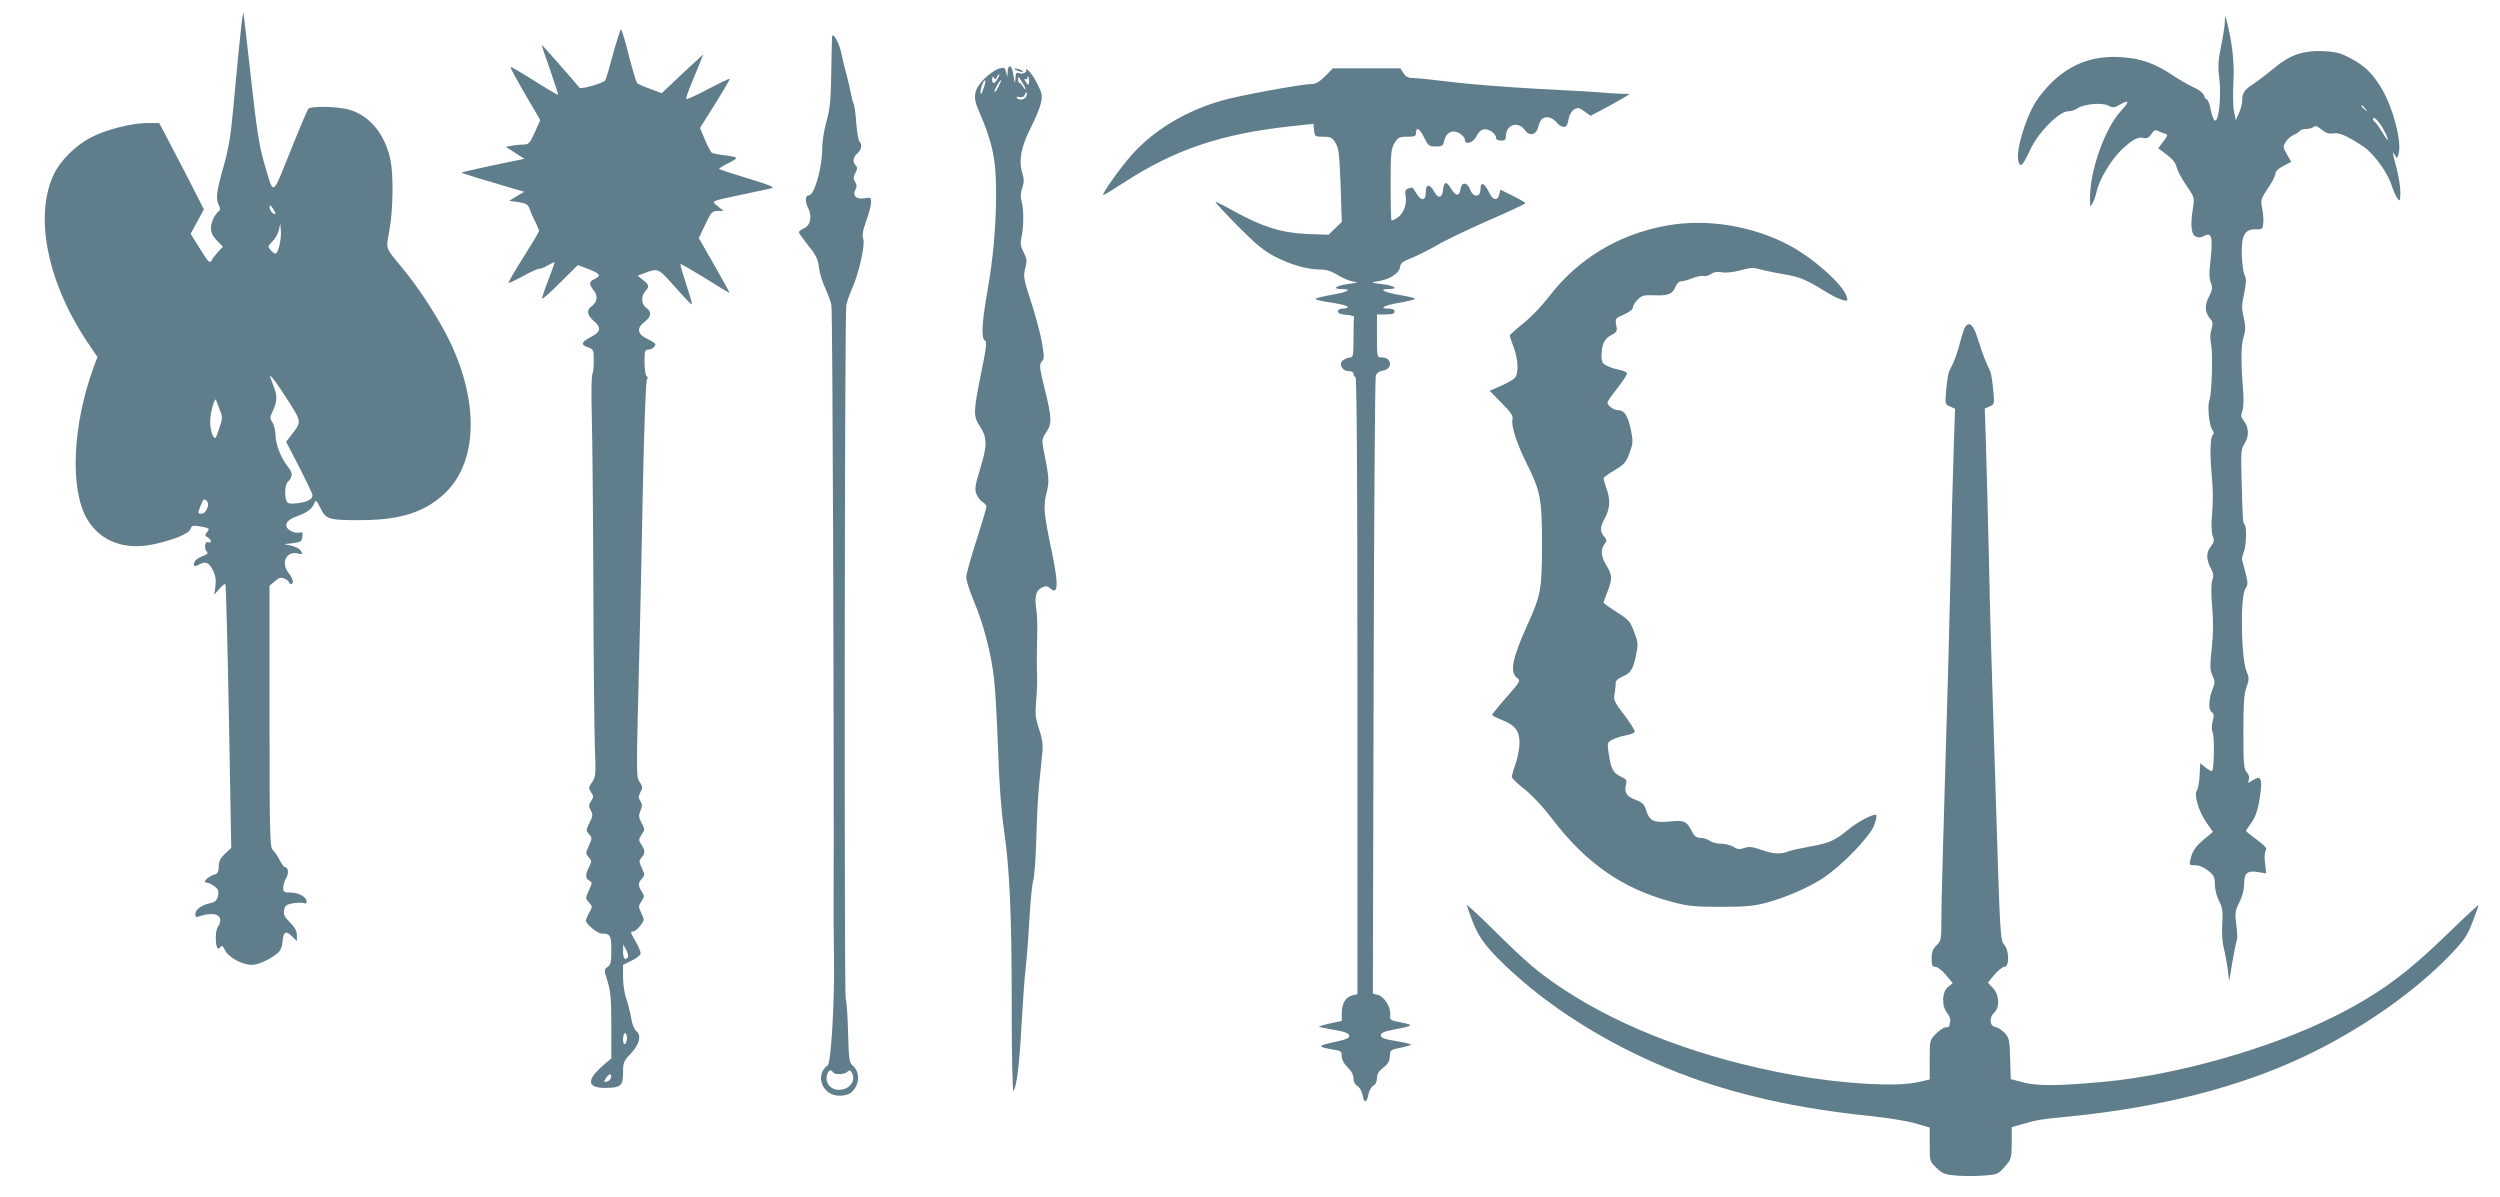 <?xml version="1.0" standalone="no"?>
<!DOCTYPE svg PUBLIC "-//W3C//DTD SVG 20010904//EN"
 "http://www.w3.org/TR/2001/REC-SVG-20010904/DTD/svg10.dtd">
<svg version="1.0" xmlns="http://www.w3.org/2000/svg"
 width="1280pt" height="613pt" viewBox="0 0 1280 613"
 preserveAspectRatio="xMidYMid meet">
<g transform="translate(0,613) scale(0.1,-0.1)"
fill="#607d8b" stroke="none">
<path d="M1232 5965 c-7 -60 -21 -213 -33 -340 -17 -190 -27 -251 -55 -350
-36 -127 -41 -164 -23 -197 6 -12 7 -23 2 -27 -22 -15 -43 -58 -43 -89 0 -24
9 -42 31 -64 l30 -31 -24 -26 c-13 -14 -29 -34 -34 -45 -9 -16 -17 -8 -58 59
l-49 78 34 62 34 63 -86 169 c-48 92 -100 192 -115 220 l-28 53 -61 0 c-79 0
-214 -34 -289 -74 -77 -40 -155 -117 -188 -186 -104 -213 -35 -556 172 -864
l50 -74 -20 -53 c-108 -297 -122 -622 -34 -775 67 -115 190 -162 340 -131 104
22 183 55 190 78 6 18 12 20 48 14 51 -9 53 -10 36 -31 -11 -14 -10 -17 4 -25
21 -12 23 -33 2 -25 -17 6 -21 -34 -5 -50 7 -7 -1 -14 -24 -22 -19 -7 -37 -20
-40 -29 -9 -22 -1 -27 22 -14 35 19 51 12 71 -27 15 -29 18 -50 14 -83 l-6
-44 26 30 c14 17 28 27 31 24 3 -3 11 -308 18 -678 l12 -672 -32 -30 c-24 -23
-32 -39 -32 -65 0 -24 -5 -36 -17 -40 -43 -13 -71 -44 -41 -44 7 0 24 -9 37
-19 19 -14 22 -23 17 -48 -6 -24 -14 -32 -39 -37 -44 -9 -77 -33 -77 -56 0
-17 4 -18 26 -10 14 6 40 10 59 10 41 0 55 -29 31 -65 -20 -30 -11 -136 9
-108 11 15 14 14 28 -14 19 -36 88 -73 136 -73 32 0 87 24 130 58 16 13 25 31
27 57 4 54 17 63 48 32 l26 -26 0 30 c0 22 -10 41 -35 66 -30 30 -35 41 -30
64 5 24 13 29 50 35 24 3 48 3 54 -1 6 -3 11 1 11 9 0 23 -41 46 -82 46 -34 0
-38 3 -38 25 0 14 7 36 15 49 15 23 11 56 -6 56 -5 0 -17 17 -28 38 -11 21
-27 44 -35 51 -14 12 -16 86 -16 683 l0 669 27 23 c22 19 31 22 50 13 13 -6
23 -14 23 -19 0 -4 5 -8 10 -8 17 0 11 27 -13 57 -41 52 -10 114 49 99 22 -6
24 -4 15 13 -6 10 -27 22 -48 27 l-38 8 45 5 c40 5 45 9 48 33 3 22 0 26 -17
21 -12 -3 -32 2 -46 11 -36 23 -21 54 36 73 49 17 78 38 89 68 7 17 11 13 31
-27 28 -58 42 -62 214 -61 193 1 317 40 418 133 170 156 183 459 32 778 -51
107 -150 263 -233 365 -105 128 -96 104 -78 209 19 107 21 284 5 360 -27 127
-101 220 -202 254 -55 19 -202 23 -218 7 -5 -5 -47 -104 -93 -219 -96 -237
-82 -232 -135 -53 -24 83 -37 168 -66 429 -20 179 -37 330 -39 335 -1 6 -8
-39 -14 -100z m178 -928 c0 -5 -7 -4 -15 3 -8 7 -15 20 -15 29 1 13 3 13 15
-3 8 -11 15 -24 15 -29z m20 -166 c-12 -46 -19 -49 -44 -22 -16 18 -16 20 9
45 14 14 29 40 33 58 l7 33 3 -37 c2 -20 -2 -55 -8 -77z m50 -800 c65 -104 65
-101 7 -174 l-22 -29 68 -131 c37 -73 68 -137 67 -143 0 -20 -26 -34 -74 -40
-36 -5 -50 -3 -57 7 -13 21 -11 86 4 101 26 26 27 47 3 75 -35 44 -64 114 -65
162 0 25 -8 55 -16 68 -13 20 -14 27 -2 51 24 47 28 80 13 119 -7 21 -17 47
-21 58 -12 34 29 -20 95 -124z m-354 -42 c14 -32 14 -40 -4 -94 -19 -56 -20
-57 -33 -34 -7 13 -13 44 -13 69 0 49 25 135 31 110 3 -8 11 -31 19 -51z m-65
-502 c-7 -17 -18 -27 -30 -27 -19 0 -19 2 -4 40 14 35 18 39 30 27 10 -10 11
-20 4 -40z"/>
<path d="M11391 6015 c-1 -22 -10 -79 -20 -126 -14 -69 -16 -100 -8 -162 10
-85 -1 -208 -20 -214 -7 -3 -16 17 -23 51 -6 31 -15 56 -20 56 -5 0 -12 9 -15
21 -4 12 -26 30 -52 41 -25 11 -75 40 -111 64 -89 59 -161 85 -257 91 -141 10
-253 -29 -353 -122 -31 -29 -72 -78 -90 -108 -57 -94 -103 -257 -87 -306 10
-31 23 -17 60 63 40 87 148 196 193 196 15 0 38 7 50 16 32 22 127 30 158 13
22 -12 30 -11 56 4 50 29 53 19 9 -29 -84 -90 -161 -307 -160 -449 0 -48 0
-49 13 -25 8 14 17 41 21 60 12 59 74 162 128 214 57 53 84 67 115 59 14 -3
25 3 37 21 13 19 21 23 33 16 10 -5 25 -11 36 -14 17 -6 16 -9 -8 -41 l-26
-34 44 -33 c30 -23 46 -43 50 -64 4 -17 26 -59 50 -93 41 -59 42 -64 35 -109
-15 -89 -11 -140 11 -152 14 -8 26 -8 41 0 45 25 51 -1 34 -149 -5 -40 -3 -72
5 -90 9 -24 8 -34 -10 -70 -24 -45 -21 -82 7 -114 13 -14 14 -24 6 -52 -7 -21
-8 -49 -3 -72 11 -48 5 -259 -8 -293 -11 -30 -1 -132 16 -152 8 -11 9 -17 1
-25 -13 -13 -15 -101 -5 -203 7 -86 8 -131 1 -215 -4 -41 -2 -82 4 -99 9 -23
8 -32 -9 -53 -25 -31 -25 -67 -1 -112 14 -26 16 -40 8 -61 -6 -17 -7 -64 -1
-135 7 -75 6 -142 -2 -215 -10 -90 -9 -110 4 -139 13 -28 13 -38 2 -65 -21
-52 -25 -108 -7 -121 13 -9 14 -18 6 -47 -6 -23 -6 -45 0 -60 10 -25 7 -185
-3 -195 -3 -3 -18 5 -33 17 l-28 22 -3 -63 c-2 -35 -8 -69 -14 -76 -16 -20 9
-107 48 -163 l34 -49 -49 -41 c-32 -27 -52 -53 -60 -79 -15 -52 -15 -51 20
-51 18 0 44 -11 65 -28 29 -23 34 -33 34 -70 0 -24 9 -61 21 -84 18 -35 21
-54 17 -117 -3 -44 0 -94 7 -122 7 -27 16 -76 21 -111 l7 -63 17 101 c10 56
20 106 23 111 3 5 2 40 -3 78 -8 62 -6 73 16 116 15 30 24 66 24 92 0 57 16
71 71 62 l42 -7 -6 53 c-4 31 -2 58 4 65 8 9 -4 23 -45 54 -31 22 -56 43 -56
46 0 3 11 20 24 37 27 35 41 83 51 169 7 65 -3 78 -41 53 -25 -16 -26 -16 -20
3 4 12 0 26 -10 37 -15 15 -18 41 -18 204 0 145 3 196 16 232 14 40 14 49 1
80 -29 66 -34 383 -7 424 14 21 14 30 1 82 -9 32 -16 63 -18 68 -1 6 3 23 9
38 13 31 16 129 5 141 -10 9 -10 18 -16 223 -4 145 -3 164 14 190 25 37 24 84
-1 116 -17 21 -18 30 -9 54 6 18 8 59 3 113 -11 139 -10 223 3 264 10 30 11
51 3 90 -14 62 -14 66 2 144 9 48 9 68 1 82 -7 10 -13 56 -15 102 -3 103 14
135 72 134 33 -1 35 1 38 32 2 18 -1 53 -6 76 -8 41 -7 47 29 101 22 31 39 65
39 76 0 12 15 26 40 39 l41 21 -22 39 c-21 37 -21 40 -5 65 9 14 28 30 41 35
12 5 26 14 30 19 3 6 19 11 34 11 15 0 32 5 38 11 7 7 19 3 39 -14 21 -18 37
-23 60 -20 32 5 66 -10 151 -65 53 -34 125 -131 147 -198 9 -28 23 -60 31 -70
13 -17 14 -15 15 31 0 28 -9 84 -20 125 -23 87 -23 92 -8 65 11 -19 12 -18 19
8 17 62 -29 236 -86 332 -49 81 -86 117 -159 156 -51 27 -74 34 -141 37 -100
5 -173 -20 -248 -84 -29 -24 -75 -60 -103 -79 -54 -35 -64 -50 -64 -91 0 -14
-7 -41 -16 -62 l-17 -37 -9 45 c-5 25 -6 92 -3 149 6 98 -6 207 -35 316 -8 29
-8 29 -9 -10z m720 -442 c13 -16 12 -17 -3 -4 -17 13 -22 21 -14 21 2 0 10 -8
17 -17z m88 -97 c10 -17 22 -42 26 -56 3 -14 -7 -2 -24 27 -17 28 -35 54 -41
58 -5 3 -10 11 -10 17 0 16 27 -9 49 -46z"/>
<path d="M3140 5858 c-18 -68 -36 -130 -41 -139 -7 -14 -125 -48 -132 -38 -12
16 -190 219 -193 219 -2 0 17 -57 42 -126 24 -70 43 -128 42 -130 -2 -1 -57
31 -122 72 -65 41 -120 73 -122 71 -3 -2 31 -64 74 -138 l78 -134 -28 -63
c-25 -55 -31 -62 -57 -62 -16 0 -43 -3 -60 -6 l-31 -6 48 -31 47 -30 -159 -33
c-87 -19 -160 -35 -162 -37 -2 -2 31 -13 74 -26 42 -12 115 -34 161 -48 l85
-25 -39 -23 -38 -23 48 -7 c40 -6 48 -12 57 -36 5 -15 18 -45 29 -65 10 -21
19 -42 19 -46 0 -5 -36 -65 -80 -135 -44 -69 -78 -128 -76 -131 3 -2 38 14 79
37 41 22 76 38 79 35 3 -2 22 5 42 17 20 11 36 19 36 16 0 -3 -15 -45 -34 -94
-19 -48 -32 -90 -30 -92 3 -3 45 35 94 84 l89 88 52 -20 c61 -23 69 -35 34
-51 -30 -14 -31 -26 -5 -59 23 -29 18 -60 -11 -81 -28 -19 -23 -47 12 -76 39
-33 35 -55 -15 -81 -50 -26 -55 -40 -16 -53 29 -11 30 -13 30 -69 0 -33 -3
-63 -7 -69 -5 -5 -6 -101 -3 -214 3 -113 7 -511 8 -885 1 -374 5 -743 8 -820
5 -129 4 -142 -14 -169 -19 -26 -19 -31 -6 -52 14 -20 14 -25 0 -46 -12 -20
-13 -27 -1 -48 11 -21 11 -29 -7 -63 -18 -37 -18 -40 -2 -58 16 -18 16 -21 -1
-59 -17 -38 -17 -41 -1 -59 16 -18 16 -22 2 -50 -20 -39 -20 -58 1 -70 16 -8
16 -12 -2 -50 -18 -40 -18 -42 1 -62 18 -20 18 -22 1 -51 -9 -16 -17 -35 -17
-42 0 -17 59 -66 80 -66 45 0 50 -9 50 -85 0 -60 -3 -75 -19 -86 -19 -14 -19
-15 0 -74 15 -49 19 -90 19 -227 l0 -167 -33 -28 c-95 -80 -95 -123 0 -123 81
0 93 10 93 77 0 53 3 60 39 98 45 46 57 96 28 117 -10 8 -21 36 -26 68 -5 30
-17 75 -25 99 -9 24 -16 72 -16 107 l0 64 45 22 c25 12 45 29 45 37 0 9 -11
36 -25 60 -29 50 -29 51 -12 52 6 0 22 13 35 29 22 28 22 30 6 64 -16 33 -16
36 0 61 16 24 16 28 2 50 -20 31 -20 44 1 67 15 17 15 21 -1 54 -15 33 -15 38
-1 54 19 21 19 35 -1 65 -15 23 -15 27 1 52 17 25 17 28 0 59 -15 28 -16 38
-6 63 10 23 10 33 0 49 -11 17 -11 25 0 46 12 22 12 29 -4 52 -18 28 -18 16 0
729 3 105 10 444 16 755 6 314 16 570 21 577 6 7 5 14 -2 18 -5 3 -10 35 -10
71 0 56 2 64 19 64 10 0 24 6 30 14 13 16 10 18 -44 46 -42 21 -44 53 -6 81
36 27 39 52 10 73 -26 18 -28 59 -5 85 22 24 20 32 -11 57 l-28 22 30 12 c75
29 75 28 160 -68 44 -50 83 -91 87 -91 4 -1 -9 45 -28 101 -18 56 -32 103 -30
106 2 2 59 -31 126 -72 67 -42 123 -76 125 -76 2 0 -32 63 -77 141 l-80 140
33 70 c30 63 36 69 64 69 l30 0 -30 24 c-35 28 -43 24 130 61 66 14 131 28
145 31 19 5 -10 17 -119 50 -79 24 -146 46 -149 49 -2 2 16 14 42 27 25 12 46
25 46 29 0 4 -26 10 -58 14 -32 3 -63 10 -68 13 -5 4 -21 34 -35 67 l-25 60
78 124 c43 69 76 126 75 128 -2 2 -52 -22 -111 -53 -59 -31 -109 -54 -112 -51
-3 3 7 33 21 67 14 34 35 84 46 112 l20 50 -107 -99 -106 -100 -59 22 c-32 11
-63 25 -67 30 -5 6 -24 70 -43 143 -18 72 -36 132 -39 132 -4 0 -21 -55 -40
-122z m75 -4628 c-13 -21 -25 -8 -25 28 l1 37 15 -28 c8 -15 12 -32 9 -37z
m-5 -414 c0 -14 -4 -28 -10 -31 -6 -4 -10 7 -10 24 0 17 5 31 10 31 6 0 10
-11 10 -24z m-82 -203 c-2 -10 -11 -19 -21 -21 -16 -3 -17 -1 -5 17 16 25 31
27 26 4z"/>
<path d="M4260 5940 c-1 -8 -2 -91 -4 -185 -2 -137 -7 -185 -24 -245 -12 -41
-22 -103 -22 -137 0 -101 -40 -243 -69 -243 -18 0 -20 -32 -5 -61 23 -45 15
-91 -18 -107 -16 -7 -28 -17 -28 -21 0 -4 22 -35 48 -68 40 -49 50 -70 55
-112 3 -29 18 -78 33 -108 14 -31 28 -70 31 -87 6 -45 14 -2209 11 -3156 0
-25 1 -106 2 -180 4 -222 -15 -542 -32 -554 -68 -50 -28 -156 59 -156 47 0 72
16 89 55 16 38 6 80 -24 103 -13 10 -17 38 -20 170 -2 86 -8 162 -12 167 -8
11 -6 3499 3 3551 2 16 15 52 27 80 35 75 71 231 60 260 -7 18 -3 42 15 93 14
38 25 80 25 95 0 25 -2 26 -33 21 -42 -8 -64 13 -47 44 8 15 7 26 -2 40 -10
16 -9 25 2 46 10 19 11 28 2 37 -18 18 -15 43 8 63 21 19 26 45 10 61 -5 5
-12 47 -16 94 -3 47 -9 92 -14 100 -4 8 -10 33 -14 55 -4 22 -14 63 -21 90 -8
28 -20 76 -26 107 -10 55 -47 121 -49 88z m5 -5300 c9 -14 59 -12 73 2 10 10
15 10 22 -2 26 -41 -9 -90 -65 -90 -42 0 -71 35 -61 75 7 26 20 32 31 15z"/>
<path d="M5115 5779 c-17 -5 -49 -27 -73 -50 -55 -55 -63 -94 -32 -163 71
-162 90 -252 90 -421 0 -174 -15 -340 -45 -509 -28 -158 -32 -241 -12 -249 11
-4 7 -38 -20 -169 -39 -195 -40 -217 -9 -266 41 -62 42 -98 6 -217 -28 -93
-31 -109 -20 -136 7 -16 21 -34 31 -40 11 -5 19 -16 19 -24 0 -8 -23 -86 -51
-173 -28 -86 -51 -170 -52 -187 0 -16 18 -73 40 -125 48 -113 89 -269 103
-400 6 -52 15 -212 20 -355 5 -164 16 -313 29 -404 31 -213 41 -437 41 -921 0
-253 4 -430 9 -425 16 18 31 138 41 336 6 107 15 232 20 279 6 47 15 162 20
255 5 94 14 186 20 205 6 19 13 116 16 215 2 99 9 227 15 285 6 58 13 129 16
159 4 39 -1 70 -17 119 -19 56 -21 77 -15 141 4 42 6 101 5 131 -2 50 -2 109
1 253 0 28 -2 71 -6 95 -9 57 0 90 30 104 20 9 28 8 43 -5 41 -37 42 24 6 195
-40 190 -43 225 -26 293 15 61 15 74 -17 233 -7 37 -5 48 15 78 31 45 30 72
-7 222 -27 110 -29 126 -15 141 13 14 13 26 1 96 -8 44 -30 127 -48 185 -47
143 -49 155 -37 200 9 33 8 46 -9 78 -16 31 -18 46 -11 78 12 51 12 141 1 182
-7 23 -6 44 3 69 10 31 10 45 -1 82 -18 62 -4 133 47 232 21 42 44 96 49 120
9 39 7 50 -16 96 -14 29 -35 61 -46 70 -11 10 -17 13 -14 7 8 -14 -17 -26 -38
-18 -11 5 -15 -2 -16 -27 -1 -27 -3 -28 -6 -9 -8 53 -14 70 -23 70 -6 0 -11
-12 -11 -27 l-1 -28 -7 26 c-5 23 -9 25 -36 18z m-5 -48 c-16 -31 -30 -35 -30
-9 0 16 3 19 9 10 7 -11 9 -11 14 2 4 9 9 16 12 16 3 0 1 -9 -5 -19z m140 -56
c-1 -5 -6 0 -13 13 -7 12 -15 20 -18 18 -3 -3 -6 5 -6 16 -2 19 0 18 17 -7 11
-17 20 -34 20 -40z m18 30 c-2 -12 -6 -11 -16 6 -8 11 -9 18 -3 14 6 -3 11 0
12 7 0 10 2 10 6 1 2 -7 3 -20 1 -28z m-233 -30 c-10 -29 -14 -34 -15 -17 0
23 18 67 25 60 2 -2 -2 -22 -10 -43z m77 11 c-9 -19 -18 -30 -20 -26 -3 8 26
60 34 60 2 0 -4 -15 -14 -34z m142 -50 c-7 -17 -39 -22 -48 -7 -4 5 3 7 14 4
13 -3 22 1 26 11 4 9 8 15 10 13 3 -2 2 -12 -2 -21z"/>
<path d="M5205 5770 c27 -12 43 -12 25 0 -8 5 -22 9 -30 9 -10 0 -8 -3 5 -9z"/>
<path d="M6785 5740 c-27 -27 -48 -40 -66 -40 -53 0 -375 -59 -464 -85 -182
-52 -345 -150 -456 -273 -66 -73 -168 -218 -148 -210 8 3 57 33 109 67 255
165 494 246 845 284 l120 13 3 -33 c3 -32 5 -33 47 -33 38 0 46 -4 63 -32 17
-28 20 -59 26 -219 l6 -185 -34 -33 -34 -33 -109 4 c-131 6 -226 35 -370 114
-53 30 -98 52 -100 50 -2 -2 49 -57 114 -123 92 -93 134 -127 189 -156 81 -42
168 -67 232 -67 32 0 59 -8 92 -29 27 -16 63 -31 81 -33 27 -3 21 -6 -28 -12
-65 -9 -86 -26 -33 -26 58 0 29 -16 -50 -29 -44 -8 -82 -17 -85 -21 -2 -4 34
-13 80 -19 47 -7 85 -17 85 -22 0 -5 -11 -9 -25 -9 -15 0 -25 -6 -25 -14 0
-10 14 -16 43 -18 23 -2 41 -6 40 -10 -2 -5 -3 -53 -3 -108 0 -88 -2 -100 -17
-100 -10 0 -26 -7 -36 -14 -25 -19 -6 -56 28 -56 16 0 25 -6 25 -15 0 -8 5
-15 10 -15 7 0 10 -533 10 -1580 l0 -1580 -25 -6 c-35 -9 -55 -41 -55 -90 l0
-41 -60 -13 c-33 -7 -59 -15 -56 -17 2 -2 37 -9 77 -16 54 -9 75 -17 77 -29 2
-13 -14 -20 -79 -34 -87 -19 -86 -24 4 -39 32 -5 37 -9 37 -34 0 -17 11 -38
30 -56 19 -18 30 -39 30 -57 0 -17 7 -31 20 -38 10 -6 22 -26 26 -45 8 -45 21
-45 30 0 3 20 15 40 25 46 12 6 19 21 19 39 0 20 9 36 33 54 24 19 32 34 33
58 1 31 3 33 52 43 28 5 53 13 56 16 3 3 -30 11 -74 18 -63 11 -80 17 -80 30
0 13 16 20 68 30 98 18 103 23 37 36 -58 11 -60 12 -57 40 3 39 -31 93 -63
101 l-26 7 4 1571 c2 864 7 1581 11 1593 5 13 18 23 34 25 54 7 51 68 -4 68
-24 0 -24 1 -24 110 l0 110 45 0 c33 0 45 4 45 15 0 10 -10 15 -31 15 -53 0
-22 17 56 30 42 7 78 16 80 20 2 3 -32 12 -76 19 -81 14 -115 31 -60 31 55 0
33 17 -31 25 -63 8 -63 8 -23 15 60 9 109 41 113 72 3 21 13 29 57 46 30 12
88 41 130 65 41 25 161 82 265 128 105 45 190 85 190 89 0 3 -29 20 -64 37
l-64 32 -6 -25 c-9 -35 -33 -30 -53 13 -23 48 -43 54 -43 14 0 -43 -37 -44
-53 -1 -15 38 -44 40 -49 3 -5 -40 -25 -39 -49 2 -24 39 -36 37 -41 -9 -4 -41
-25 -44 -45 -7 -24 42 -43 40 -43 -4 0 -43 -22 -47 -47 -7 -9 15 -18 29 -19
30 -1 2 -12 1 -23 -3 -16 -5 -19 -12 -14 -40 7 -43 -11 -89 -43 -110 -13 -8
-26 -15 -29 -15 -3 0 -5 82 -5 183 0 164 2 185 20 215 18 28 25 32 65 32 38 0
45 3 45 20 0 34 19 22 42 -25 20 -41 25 -45 59 -45 34 0 38 3 44 31 9 42 45
58 80 35 14 -9 25 -23 25 -31 0 -30 44 -16 60 18 9 20 24 33 38 35 25 4 62
-23 62 -45 0 -7 11 -13 25 -13 19 0 25 5 25 21 0 61 62 82 97 33 24 -33 58
-26 68 14 4 15 11 33 17 39 17 21 55 15 76 -12 21 -27 50 -33 56 -12 3 6 7 24
10 39 4 15 16 32 27 39 18 9 27 7 52 -12 l31 -22 64 34 c36 19 81 44 101 56
l36 22 -45 1 c-25 1 -63 3 -85 5 -22 3 -175 12 -340 20 -165 9 -367 25 -449
36 -82 10 -166 19 -186 19 -29 0 -41 6 -54 25 l-16 25 -173 0 -173 0 -39 -40z"/>
<path d="M8533 4975 c-248 -45 -455 -171 -604 -366 -33 -43 -91 -104 -129
-134 -39 -31 -70 -59 -70 -63 0 -4 9 -31 20 -60 23 -59 26 -130 8 -155 -7 -9
-40 -28 -72 -42 l-59 -26 61 -62 c48 -48 60 -67 56 -84 -8 -31 21 -124 72
-225 71 -141 79 -182 79 -413 0 -231 -5 -261 -75 -415 -79 -175 -92 -244 -50
-273 16 -11 11 -20 -56 -96 -41 -46 -74 -87 -74 -91 0 -4 21 -15 47 -25 70
-27 93 -57 93 -119 -1 -28 -9 -76 -20 -106 -11 -30 -19 -61 -20 -67 0 -7 30
-36 66 -64 39 -31 96 -92 140 -150 172 -227 362 -360 612 -426 85 -23 117 -26
252 -26 127 0 169 4 234 21 102 28 215 77 291 127 91 59 238 210 260 268 10
26 15 50 11 54 -10 10 -95 -34 -146 -77 -64 -53 -95 -67 -191 -84 -46 -8 -97
-19 -112 -25 -41 -16 -76 -14 -140 8 -45 16 -63 18 -87 9 -24 -8 -35 -7 -55 6
-13 9 -42 16 -63 16 -21 0 -47 7 -58 15 -10 8 -31 15 -46 15 -20 0 -32 8 -43
29 -29 57 -41 63 -115 55 -82 -8 -105 3 -121 55 -10 33 -19 42 -55 56 -46 17
-59 38 -49 78 6 22 2 28 -29 42 -38 18 -49 42 -61 127 -6 45 -5 48 23 62 17 9
48 18 71 22 23 4 41 12 41 19 0 8 -25 46 -55 86 -50 66 -55 76 -48 108 3 20 6
44 5 54 0 11 11 22 31 31 45 18 58 37 73 109 12 58 12 66 -9 121 -20 54 -28
63 -89 102 -38 24 -68 46 -68 49 0 2 9 27 20 55 26 66 25 86 -5 135 -28 45
-31 81 -10 109 12 16 13 22 1 35 -25 30 -25 50 0 96 28 53 30 95 9 155 -8 23
-15 46 -15 51 0 4 25 23 56 41 49 29 59 40 77 88 18 49 19 60 8 115 -15 75
-34 105 -66 105 -23 0 -55 23 -55 40 0 4 22 36 50 71 27 35 50 69 50 76 0 7
-17 15 -37 19 -21 4 -50 13 -65 21 -23 11 -28 20 -28 53 0 56 15 87 51 105 28
15 30 20 24 51 -6 33 -4 35 40 54 26 11 45 26 45 35 0 9 11 27 25 41 22 22 32
24 88 22 69 -3 92 7 108 49 5 13 17 23 28 23 10 0 36 7 56 16 21 8 46 13 56
11 10 -3 27 2 39 10 14 10 32 13 56 9 21 -4 58 0 95 10 48 13 67 15 97 6 20
-6 77 -18 125 -26 86 -15 114 -27 222 -94 28 -17 63 -34 79 -38 26 -6 28 -5
21 17 -18 62 -171 198 -296 264 -190 100 -422 137 -626 100z"/>
<path d="M10063 4458 c-6 -7 -18 -44 -28 -83 -10 -38 -25 -83 -33 -100 -8 -16
-18 -37 -22 -46 -5 -8 -11 -50 -15 -92 -7 -76 -7 -76 19 -88 l26 -12 -6 -171
c-7 -206 -11 -381 -19 -746 -3 -151 -14 -565 -25 -920 -11 -355 -20 -699 -20
-766 0 -116 -1 -121 -25 -144 -19 -18 -25 -34 -25 -67 0 -36 3 -43 19 -43 11
0 35 -19 54 -42 l35 -42 -24 -19 c-31 -24 -34 -97 -5 -133 11 -13 18 -32 16
-42 -2 -9 -4 -20 -4 -24 -1 -5 -9 -8 -19 -8 -10 0 -32 -15 -50 -33 -32 -33
-32 -34 -32 -134 l0 -100 -62 -14 c-111 -25 -388 -8 -638 37 -462 84 -869 237
-1175 439 -130 86 -185 133 -362 308 -73 72 -133 127 -133 123 0 -3 14 -42 30
-85 34 -88 79 -145 206 -261 226 -206 528 -389 854 -515 284 -110 602 -181
985 -220 83 -9 183 -25 223 -37 l72 -21 0 -86 c0 -86 0 -87 34 -120 31 -30 43
-35 103 -40 37 -3 101 -3 140 0 69 5 74 7 107 45 34 38 35 42 36 121 l0 82 53
15 c80 23 91 25 255 41 453 46 854 148 1186 304 285 134 568 330 752 523 70
73 86 96 113 166 17 45 31 84 31 88 0 3 -70 -61 -155 -144 -214 -208 -355
-312 -585 -427 -325 -163 -807 -300 -1180 -334 -224 -21 -341 -22 -410 -3
l-65 17 -3 105 c-3 97 -5 107 -29 132 -14 15 -35 28 -47 30 -29 4 -33 48 -6
73 30 27 27 91 -6 126 l-26 28 33 40 c19 22 42 41 52 41 26 0 24 86 -2 114
-19 20 -21 56 -40 671 -29 917 -31 979 -37 1275 -7 300 -11 441 -17 651 l-5
147 25 11 c25 11 25 13 18 88 -4 42 -11 84 -15 92 -22 44 -41 93 -62 161 -23
75 -43 96 -65 68z"/>
</g>
</svg>
